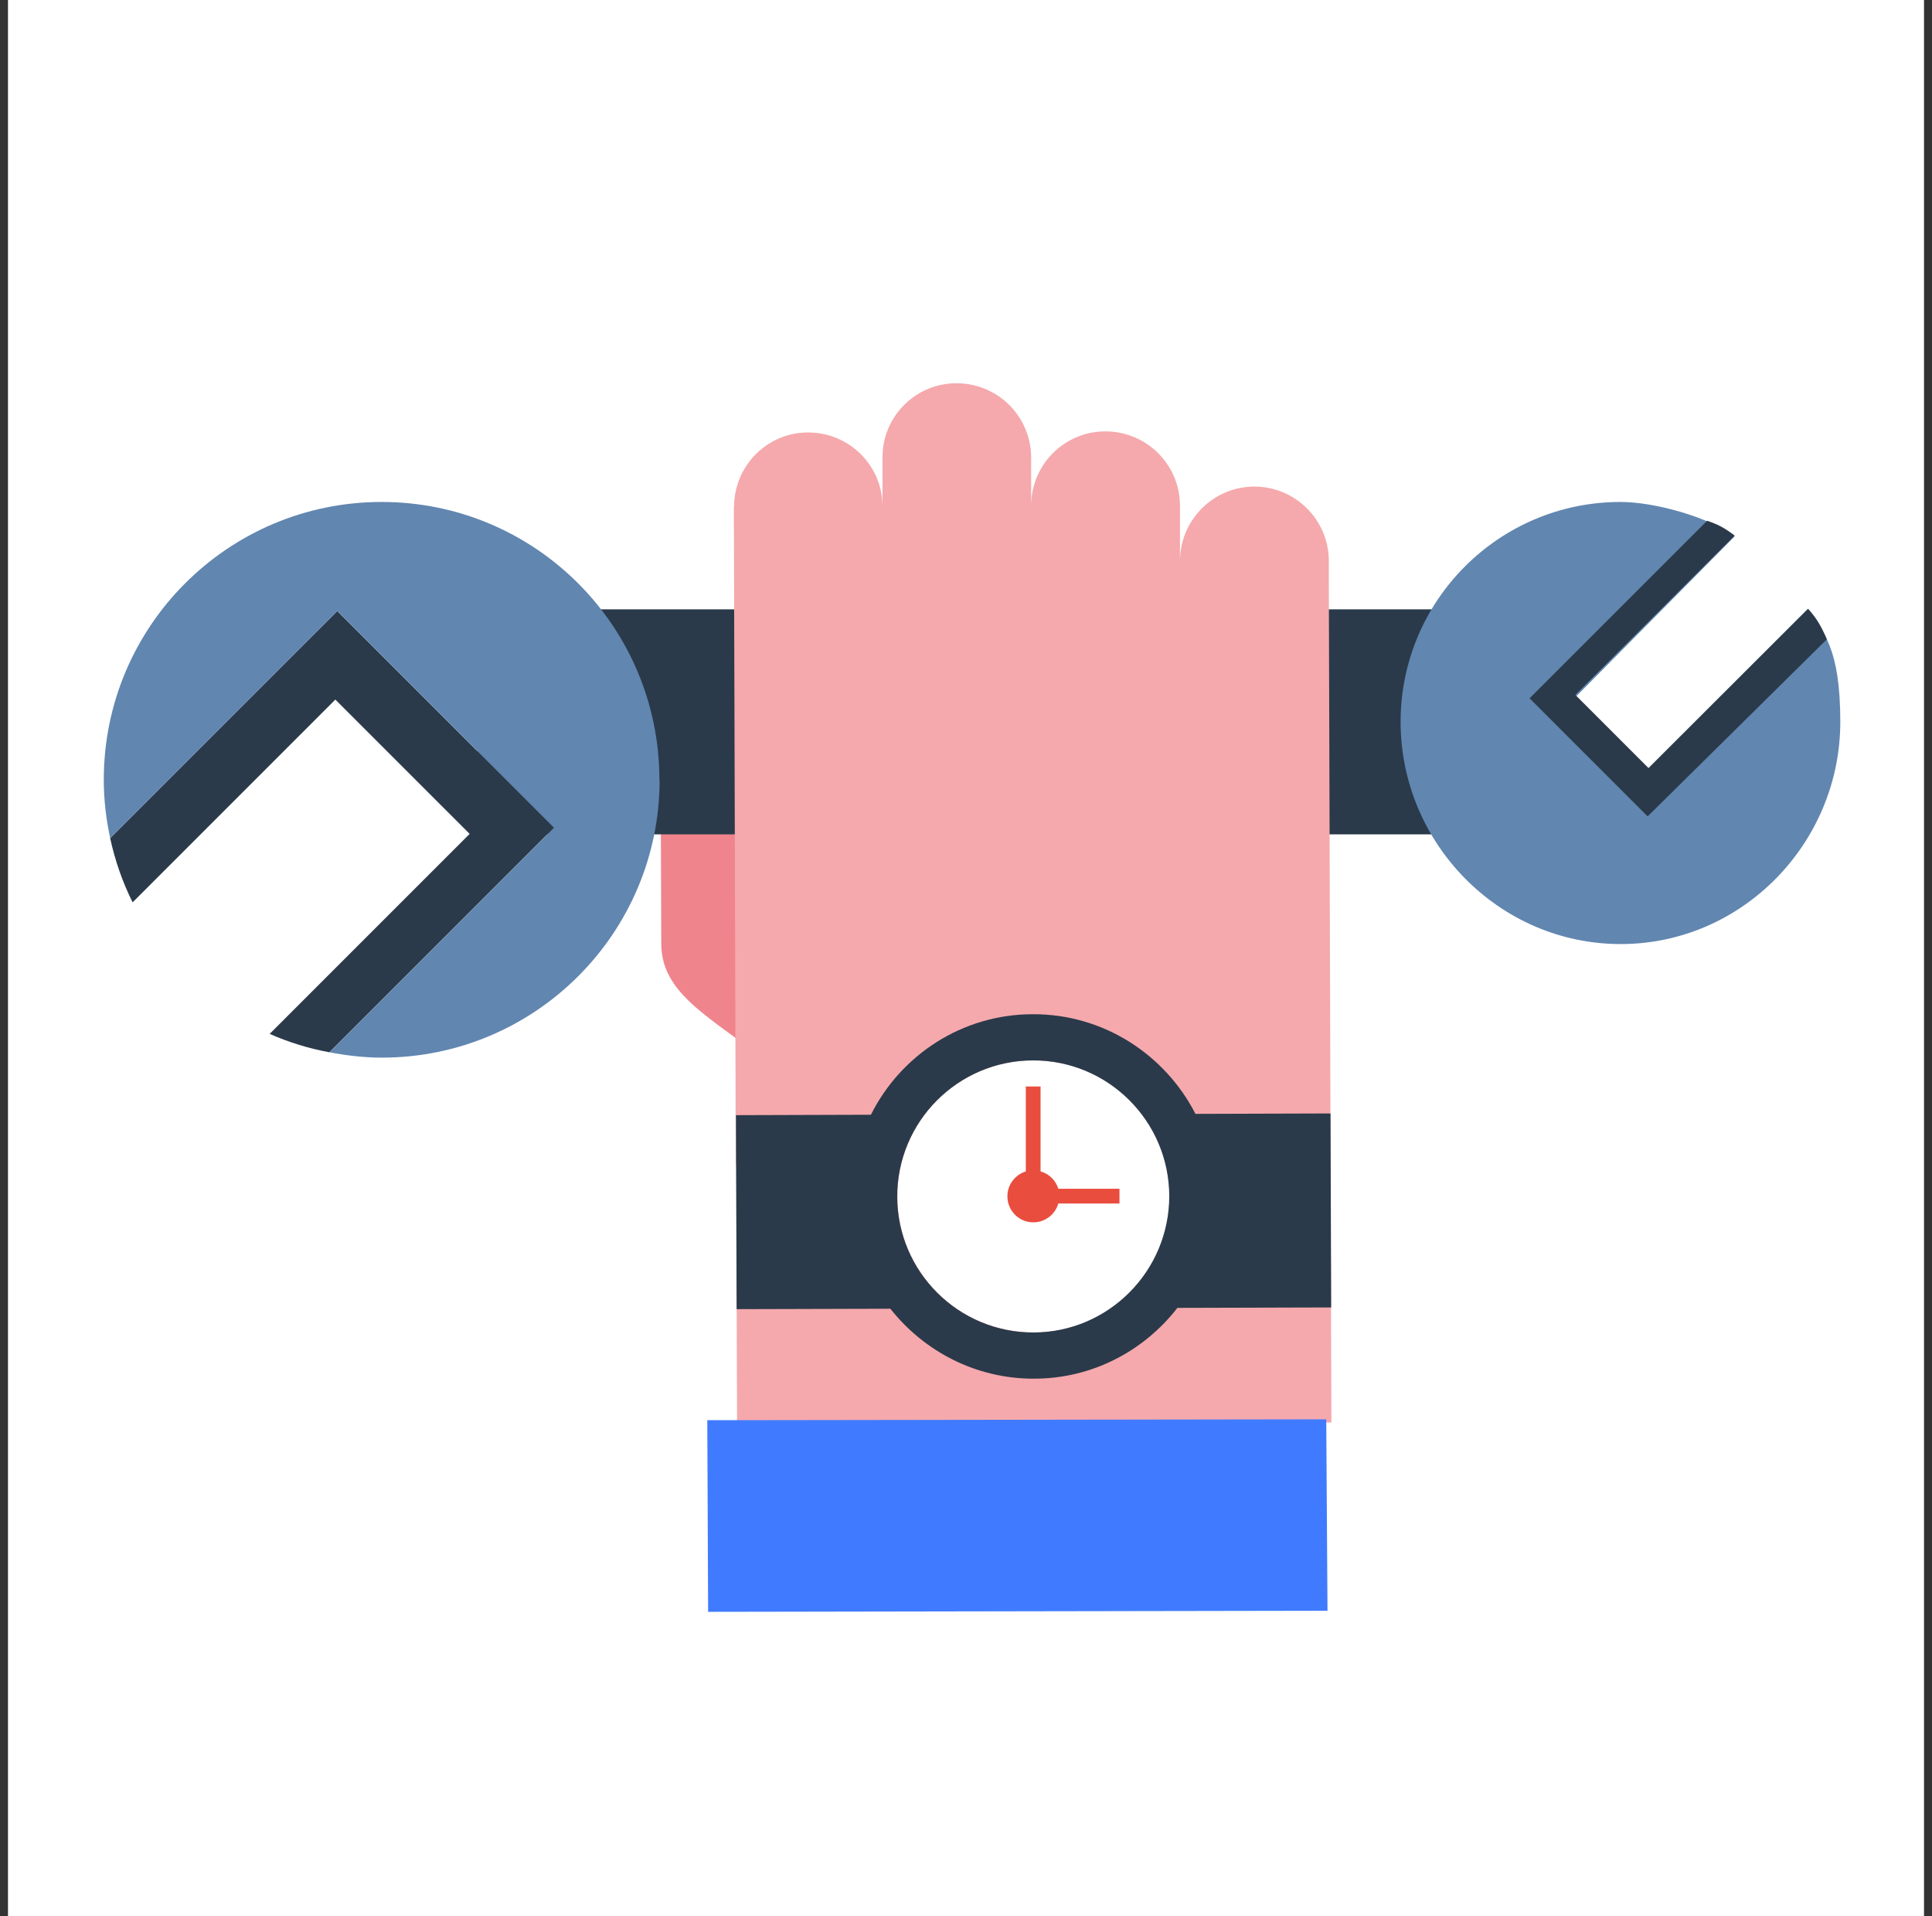 <svg width="121" height="120" viewBox="0 0 121 120" fill="none" xmlns="http://www.w3.org/2000/svg">
<rect x="0" y="0" width="121" height="120" fill="#333333" stroke="none"/>
<rect width="120" height="120" transform="translate(0.5)" fill="white"/>
<path d="M41.415 59.093C41.415 61.665 43.465 63.098 46.09 65.013C48.661 65.013 50.737 62.911 50.724 60.339L50.684 48.07C50.684 45.498 48.581 43.422 46.009 43.436C43.438 43.436 41.362 45.538 41.375 48.11L41.415 59.093Z" fill="#EF848C"/>
<path d="M93.922 38.158H29.898V52.249H93.922V38.158Z" fill="#2A3A4A"/>
<path d="M103.122 48.283L98.514 43.81L108.64 33.59C107.046 32.398 103.671 31.434 101.488 31.434C93.88 31.434 87.719 37.608 87.719 45.203C87.719 52.811 93.893 59.119 101.501 59.119C109.109 59.119 115.257 52.797 115.257 45.203C115.257 40.568 114.185 39.564 113.235 38.184L103.122 48.283Z" fill="#6186B0"/>
<path d="M21.123 38.264L6.898 52.488C7.207 53.895 7.675 55.247 8.305 56.506L21.002 43.809L29.414 52.22L16.89 64.744C18.069 65.266 19.328 65.655 20.627 65.896L34.691 51.832L21.123 38.264Z" fill="#2A3A4A"/>
<path d="M103.19 51.124L114.415 40.034C114.053 39.176 113.732 38.667 113.236 38.118L103.244 48.097L98.663 43.516L108.642 33.538C107.999 33.055 107.61 32.841 106.914 32.613L95.797 43.73L103.19 51.124Z" fill="#2A3A4A"/>
<path d="M41.298 48.833C41.298 39.216 33.516 31.434 23.899 31.434C14.295 31.434 6.5 39.216 6.5 48.833C6.5 50.092 6.647 51.31 6.902 52.489L21.126 38.265L34.695 51.833L20.631 65.897C21.689 66.097 22.787 66.231 23.912 66.231C33.516 66.231 41.311 58.436 41.311 48.833H41.298Z" fill="#6186B0"/>
<path d="M45.974 31.742C45.974 29.17 48.05 27.081 50.609 27.081C53.18 27.081 55.27 29.143 55.27 31.715V28.661C55.256 26.09 57.333 24 59.904 24C62.476 24 64.565 26.063 64.579 28.634V31.675C64.579 29.103 66.655 27.014 69.227 27.014C71.798 27.014 73.888 29.076 73.901 31.648V35.144C73.901 32.572 75.977 30.483 78.549 30.469C81.12 30.469 83.21 32.545 83.223 35.104V36.202L83.344 76.264L83.384 89.082L46.162 89.203L46.108 73.089C46.108 73.089 46.081 72.955 46.081 72.888L45.961 31.742H45.974Z" fill="#F5A9AC"/>
<path d="M73.241 74.896C73.227 70.195 69.397 66.378 64.695 66.404C59.994 66.404 56.176 70.249 56.203 74.95C56.217 79.651 60.047 83.455 64.749 83.442C69.45 83.442 73.254 79.598 73.241 74.896Z" fill="white"/>
<path d="M74.864 69.74C72.962 66.043 69.118 63.498 64.685 63.512C60.251 63.512 56.407 66.084 54.545 69.807L46.094 69.834L46.134 81.982L55.764 81.955C57.867 84.621 61.122 86.349 64.765 86.335C68.422 86.335 71.663 84.581 73.739 81.902L83.37 81.875L83.329 69.727L74.878 69.753L74.864 69.74ZM64.738 83.442C60.037 83.456 56.206 79.652 56.193 74.95C56.179 70.249 59.983 66.418 64.685 66.405C69.386 66.391 73.217 70.195 73.23 74.897C73.23 79.598 69.426 83.429 64.738 83.442Z" fill="#2A3A4A"/>
<path d="M70.112 74.441H66.282C66.121 73.919 65.706 73.504 65.17 73.356V68.039H64.246V73.356C63.59 73.557 63.081 74.187 63.094 74.924C63.094 75.821 63.831 76.558 64.728 76.544C65.465 76.544 66.094 76.035 66.282 75.366H70.112V74.441Z" fill="#E94D3E"/>
<path d="M46.898 88.934H44.297L44.349 100.936L83.14 100.869L83.062 88.881L46.898 88.934Z" fill="#407BFF"/>
</svg>
